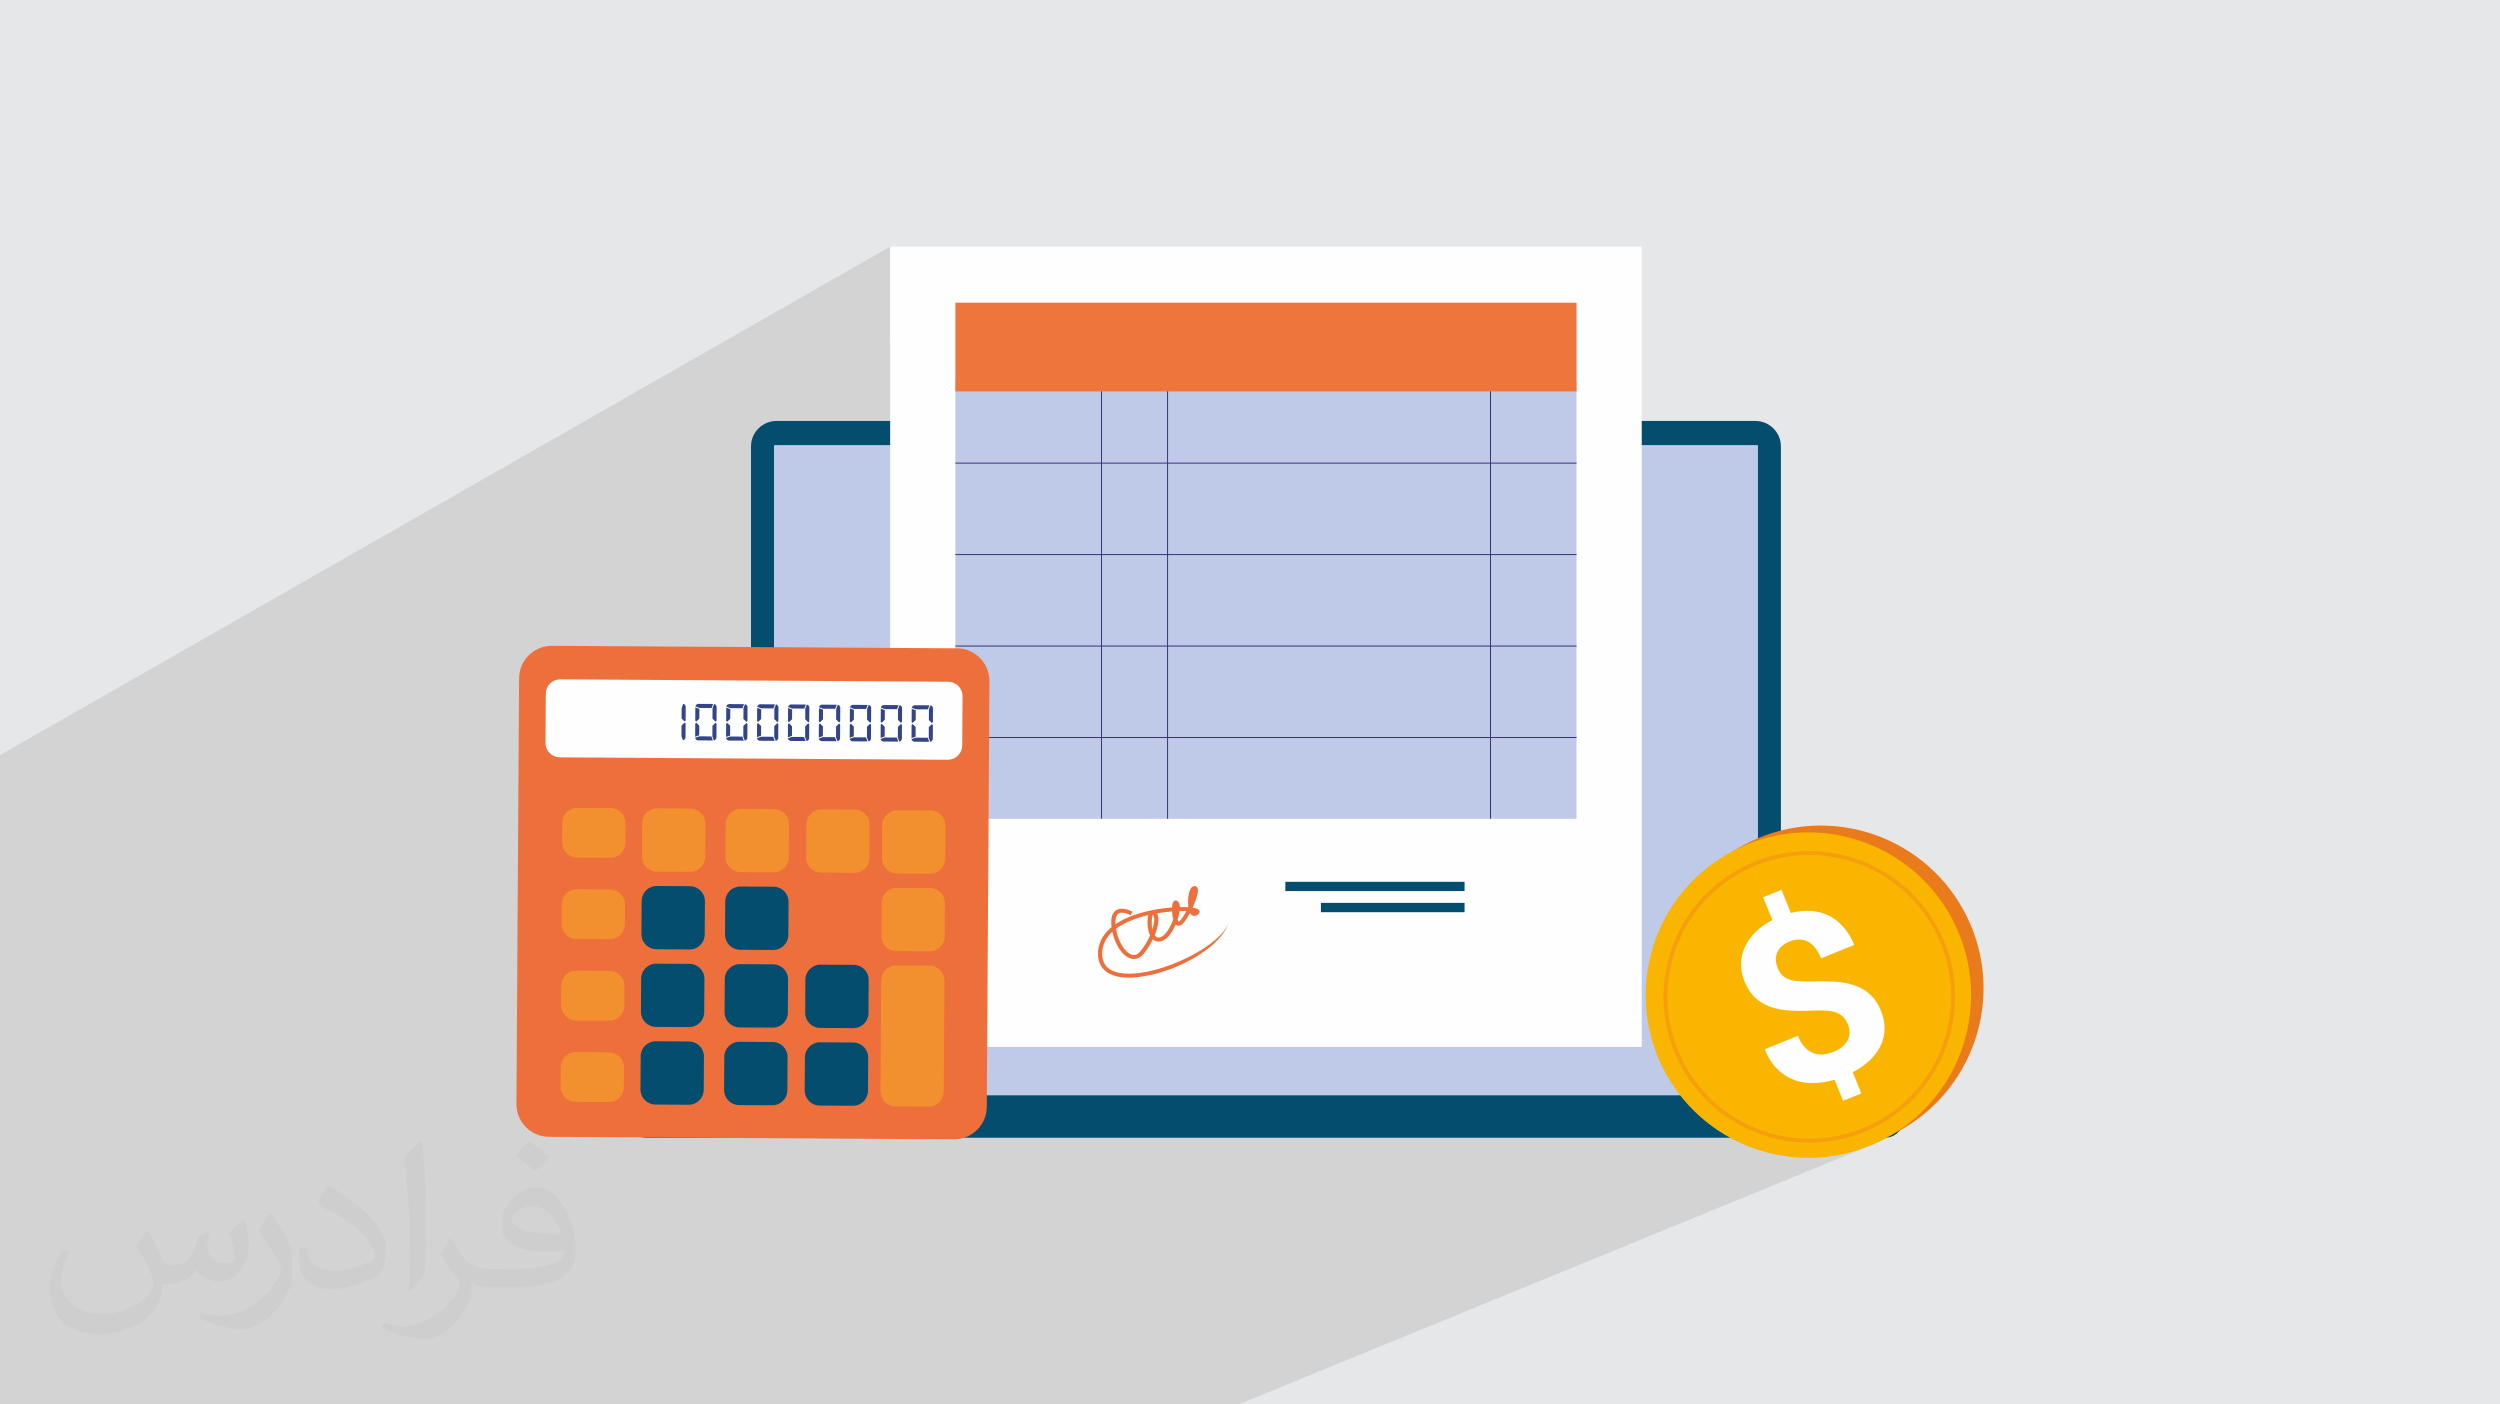 <?xml version="1.0" encoding="UTF-8"?>
<!DOCTYPE svg PUBLIC "-//W3C//DTD SVG 1.1//EN" "http://www.w3.org/Graphics/SVG/1.1/DTD/svg11.dtd">
<!-- Creator: CorelDRAW 2020 (64-Bit) -->
<svg xmlns="http://www.w3.org/2000/svg" xml:space="preserve" width="94.192mm" height="52.917mm" version="1.1" style="shape-rendering:geometricPrecision; text-rendering:geometricPrecision; image-rendering:optimizeQuality; fill-rule:evenodd; clip-rule:evenodd"
viewBox="0 0 9404.92 5283.66"
 xmlns:xlink="http://www.w3.org/1999/xlink"
 xmlns:xodm="http://www.corel.com/coreldraw/odm/2003">
 <defs>
  <style type="text/css">
   <![CDATA[
    .fil0 {fill:#E6E7E8}
    .fil6 {fill:#FEFEFE;fill-rule:nonzero}
    .fil13 {fill:#F9B500;fill-rule:nonzero}
    .fil14 {fill:#F59F0D;fill-rule:nonzero}
    .fil10 {fill:#F29030;fill-rule:nonzero}
    .fil8 {fill:#EE753B;fill-rule:nonzero}
    .fil9 {fill:#ED6F3C;fill-rule:nonzero}
    .fil12 {fill:#EA7B1D;fill-rule:nonzero}
    .fil4 {fill:#E4ECF8;fill-rule:nonzero}
    .fil5 {fill:#BFC9E8;fill-rule:nonzero}
    .fil3 {fill:#044D6E;fill-rule:nonzero}
    .fil11 {fill:#344489;fill-rule:nonzero}
    .fil7 {fill:#38327D;fill-rule:nonzero}
    .fil2 {fill:#373435;fill-opacity:0.031}
    .fil1 {fill:#2B2A29;fill-opacity:0.102}
   ]]>
  </style>
 </defs>
 <g id="Layer_x0020_1">
  <polygon class="fil0" points="-0,0 9404.92,0 9404.92,5283.66 -0,5283.66 "/>
  <polygon class="fil1" points="2739.23,5283.66 2739.12,5283.66 2631.62,5283.66 2554.91,5283.66 2520.4,5283.66 2472.51,5283.66 2451.72,5283.66 2319.95,5283.66 2065.56,5283.66 2061.6,5283.66 2034.22,5283.66 2030.3,5283.66 1906.97,5283.66 1885.05,5283.66 1881.71,5283.66 1880.68,5283.66 1875.92,5283.66 1871.83,5283.66 1447.89,5283.66 1447.77,5283.66 1429.91,5283.66 1404.43,5283.66 1296.29,5283.66 1296.16,5283.66 1149.84,5283.66 1080.7,5283.66 1009.71,5283.66 976.24,5283.66 974.28,5283.66 911.15,5283.66 910.3,5283.66 886.69,5283.66 875.37,5283.66 874.86,5283.66 857.95,5283.66 812.19,5283.66 787.69,5283.66 742.18,5283.66 735.77,5283.66 710.6,5283.66 708.79,5283.66 696.95,5283.66 674.59,5283.66 665.42,5283.66 657.94,5283.66 654.72,5283.66 646.44,5283.66 646.19,5283.66 645.65,5283.66 641.95,5283.66 623.44,5283.66 612.55,5283.66 605.66,5283.66 597.5,5283.66 593.05,5283.66 591.41,5283.66 588.75,5283.66 583.93,5283.66 576.09,5283.66 575.52,5283.66 574.59,5283.66 557.5,5283.66 557.39,5283.66 550.13,5283.66 540.83,5283.66 540.81,5283.66 538.69,5283.66 533.87,5283.66 529.47,5283.66 525,5283.66 504.19,5283.66 503.36,5283.66 502.83,5283.66 500.13,5283.66 497.91,5283.66 480.51,5283.66 460.56,5283.66 452.58,5283.66 444.08,5283.66 439.14,5283.66 438.77,5283.66 436.29,5283.66 427.57,5283.66 425.27,5283.66 414.46,5283.66 413.62,5283.66 409.43,5283.66 407.59,5283.66 407.45,5283.66 390.36,5283.66 382.79,5283.66 376.51,5283.66 375.6,5283.66 374.4,5283.66 369.63,5283.66 367.04,5283.66 340.23,5283.66 320.28,5283.66 318.73,5283.66 288.07,5283.66 249.54,5283.66 237.83,5283.66 236.38,5283.66 225.66,5283.66 221.02,5283.66 213.9,5283.66 210.31,5283.66 168.56,5283.66 123.74,5283.66 122.87,5283.66 63.68,5283.66 62.2,5283.66 54.69,5283.66 -0,5283.66 -0,5282.54 -0,5274.48 -0,5270.5 -0,5270.04 -0,5267.74 -0,5267.55 -0,5262.17 -0,5258.48 -0,5255.93 -0,5255.05 -0,5252.77 -0,5250.71 -0,5250.32 -0,5238.89 -0,5222.78 -0,5208.03 -0,5204.72 -0,5174.12 -0,5155.56 -0,5154.8 -0,5133.2 -0,5130.79 -0,5126.65 -0,5124.16 -0,5117.93 -0,5112.05 -0,5100.61 -0,5099.82 -0,5099 -0,5077.25 -0,5050.63 -0,5022.27 -0,5020.06 -0,5014.05 -0,5010.18 -0,5007.87 -0,5004.42 -0,5000.54 -0,4994.53 -0,4991.33 -0,4988.62 -0,4985.57 -0,4976.54 -0,4973.85 -0,4949.23 -0,4941.92 -0,4937.85 -0,4908.49 -0,4882.47 -0,4876.56 -0,4873.95 -0,4873.91 -0,4865.37 -0,4864.32 -0,4851.18 -0,4845.08 -0,4833.87 -0,4820.31 -0,4795.86 -0,4787.82 -0,4763.01 -0,4745.25 -0,4744.04 -0,4737.49 -0,4732.37 -0,4731.25 -0,4730.61 -0,4724.5 -0,4720.46 -0,4718.55 -0,4714.23 -0,4692.71 -0,4661.09 -0,4660.52 -0,4642.88 -0,4632.08 -0,4631.59 -0,4602.03 -0,4601.3 -0,4599.96 -0,4595.28 -0,4593.14 -0,4591.97 -0,4584.44 -0,4578.16 -0,4568.78 -0,4566.05 -0,4565.64 -0,4563.89 -0,4549.58 -0,4537.85 -0,4525.08 -0,4525.04 -0,4523.62 -0,4521.7 -0,4514.53 -0,4514.26 -0,4513.02 -0,4512.59 -0,4510.85 -0,4509.37 -0,4506.03 -0,4496.46 -0,4495.87 -0,4494.73 -0,4490.71 -0,4477.88 -0,4476.25 -0,4473.71 -0,4472.89 -0,4471.77 -0,4470.32 -0,4468.71 -0,4467.78 -0,4466.73 -0,4466.12 -0,4461.01 -0,4460.43 -0,4459.58 -0,4457.38 -0,4456.14 -0,4455.39 -0,4455.37 -0,4455.08 -0,4454.92 -0,4453.64 -0,4452.76 -0,4448.48 -0,4444.55 -0,4441.18 -0,4438.18 -0,4437.36 -0,4432.73 -0,4423.94 -0,4422.76 -0,4420.66 -0,4420.02 -0,4419.38 -0,4418.03 -0,4416.61 -0,4416.19 -0,4414.52 -0,4411.58 -0,4407.64 -0,4405.73 -0,4403.52 -0,4402.48 -0,4401.92 -0,4401.22 -0,4400.16 -0,4399.1 -0,4397.47 -0,4396.43 -0,4391.05 -0,4389.29 -0,4387.24 -0,4384.35 -0,4382.38 -0,4380.31 -0,4377.31 -0,4370.24 -0,4368.86 -0,4365.91 -0,4365.47 -0,4363.88 -0,4362.91 -0,4362.5 -0,4362.47 -0,4360.59 -0,4353.6 -0,4351.45 -0,4350.04 -0,4349.23 -0,4348.42 -0,4346.94 -0,4346.26 -0,4345.01 -0,4343.39 -0,4337.13 -0,4335.37 -0,4332.88 -0,4330.1 -0,4328.34 -0,4317.75 -0,4316.12 -0,4314.53 -0,4312.37 -0,4311.37 -0,4311.26 -0,4311.11 -0,4309.33 -0,4308.78 -0,4308.34 -0,4307.96 -0,4306.26 -0,4299.14 -0,4296.75 -0,4295.78 -0,4294.51 -0,4293.94 -0,4292.24 -0,4291.95 -0,4291.69 -0,4290.52 -0,4288.9 -0,4288.38 -0,4282.81 -0,4281.02 -0,4278.08 -0,4275.45 -0,4273.87 -0,4261.58 -0,4259.78 -0,4256.42 -0,4256.35 -0,4254.33 -0,4254.23 -0,4253.77 -0,4253.25 -0,4252.98 -0,4251.62 -0,4251.48 -0,4244.25 -0,4241.64 -0,4241.19 -0,4241.1 -0,4239.37 -0,4239.02 -0,4237.22 -0,4235.6 -0,4233.97 -0,4233.2 -0,4228.07 -0,4226.25 -0,4224.68 -0,4222.45 -0,4220.35 -0,4218.99 -0,4212.08 -0,4206.62 -0,4204.59 -0,4201.17 -0,4199.26 -0,4198.9 -0,4198.79 -0,4197.59 -0,4196.31 -0,4195.45 -0,4188.54 -0,4186.08 -0,4185.99 -0,4185.62 -0,4183.8 -0,4183.69 -0,4182.05 -0,4180.24 -0,4172.87 -0,4172.41 -0,4171.07 -0,4169.06 -0,4165.74 -0,4164.45 -0,4163.67 -0,4156.31 -0,4151.24 -0,4150.6 -0,4148.99 -0,4145.53 -0,4143.87 -0,4143.38 -0,4143.05 -0,4141.75 -0,4140.25 -0,4139.58 -0,4132.77 -0,4130.1 -0,4129.63 -0,4128.3 -0,4127.9 -0,4126.46 -0,4124.46 -0,4117.28 -0,4112.97 -0,4108.57 -0,4104.57 -0,4095.41 -0,4094.55 -0,4092.93 -0,4092.05 -0,4089.48 -0,4087.54 -0,4084.17 -0,4076.55 -0,4072.28 -0,4071.7 -0,4070.44 -0,4068.22 -0,4061.22 -0,4052.26 -0,4048.36 -0,4039.14 -0,4035.77 -0,4031.26 -0,4015.83 -0,4004.73 -0,3988.11 -0,3984.8 -0,3711.39 -0,3709.65 -0,3692.95 -0,3686.17 -0,3684.52 -0,3681.21 -0,3611.31 -0,3595.34 -0,3593.58 -0,3543.92 -0,3412.78 -0,3290.62 -0,3250.23 -0,3199.8 -0,3150.46 -0,2840.68 3348.75,927.79 3348.75,1276.08 3594.02,1138.8 5930.86,1138.8 5930.86,1436.12 5930.86,1472.43 5930.86,1675.52 6612.29,1675.52 6612.29,3384.58 6632.8,3375.5 6667.62,3461.27 6658.46,3466.21 6649.66,3471.35 6641.22,3476.7 6633.12,3482.23 6625.38,3487.97 6617.98,3493.9 6612.29,3498.85 6612.29,3594.24 6728.62,3543.5 6733.36,3541.48 6742.23,3538.3 6750.96,3536.06 6759.55,3534.75 6767.98,3534.37 6776.27,3534.91 6784.41,3536.39 6792.4,3538.78 6800.23,3542.11 6807.8,3546.42 6815.01,3551.76 6821.86,3558.12 6828.35,3565.52 6834.49,3573.94 6840.27,3583.39 6845.7,3593.87 6850.77,3605.37 6975.48,3554.75 6612.29,3711.89 6612.29,3761.31 6616.95,3764.92 6623.87,3769.74 6631.04,3774.2 6638.47,3778.29 6646.14,3782.01 6654.07,3785.38 6662.23,3788.37 6670.66,3791.05 6679.33,3793.44 6688.25,3795.55 6697.42,3797.37 6706.84,3798.92 6716.5,3800.18 6726.42,3801.16 6736.57,3801.84 6746.95,3802.32 6757.55,3802.67 6768.39,3802.87 6779.46,3802.93 6790.74,3802.84 6802.26,3802.61 6814,3802.24 6825.97,3801.73 6832.86,3801.39 6839.51,3801.17 6845.94,3801.05 6852.13,3801.04 6858.1,3801.13 6863.83,3801.34 6869.34,3801.64 6874.62,3802.07 6879.68,3802.6 6884.57,3803.27 6889.28,3804.06 6893.81,3804.99 6898.18,3806.04 6902.37,3807.23 6906.38,3808.53 6910.23,3809.98 6913.91,3811.58 6917.43,3813.32 6920.79,3815.21 6923.99,3817.26 6927.03,3819.45 6929.92,3821.79 6932.64,3824.28 6935.22,3826.93 6937.66,3829.75 6939.99,3832.76 6942.24,3835.94 6944.39,3839.32 6946.43,3842.87 6948.38,3846.62 6950.23,3850.55 6951.97,3854.66 6953.39,3858.37 6954.62,3862.07 6955.65,3865.78 6956.5,3869.47 6957.15,3873.17 6957.61,3876.85 6957.87,3880.55 6957.95,3884.23 6957.83,3887.89 6957.51,3891.51 6956.99,3895.09 6956.26,3898.63 6955.33,3902.12 6954.18,3905.58 6952.83,3908.99 6951.28,3912.37 6949.53,3915.69 6947.57,3918.96 6945.42,3922.16 6943.04,3925.3 6940.46,3928.38 6937.68,3931.4 6934.68,3934.35 6931.48,3937.24 6928.07,3940.04 6924.44,3942.74 6920.58,3945.35 6916.51,3947.85 6912.23,3950.26 6907.71,3952.57 6902.98,3954.77 6898.04,3956.88 6705.17,4038.23 6710.79,4042.39 6718.78,4047.68 6726.95,4052.47 6735.29,4056.76 6743.8,4060.54 6752.48,4063.83 6761.29,4066.64 6770.21,4069.03 6779.24,4071 6788.36,4072.52 6797.59,4073.63 6806.91,4074.32 6816.35,4074.57 6825.88,4074.39 6835.43,4073.86 6844.96,4073.03 6854.45,4071.92 6863.93,4070.51 6873.36,4068.8 6882.77,4066.79 6892.15,4064.5 6901.49,4061.9 6933.64,4141.27 7002.25,4113.41 6649.9,4259.95 6658.33,4262.61 6671.19,4266.16 6684.08,4269.39 6697.01,4272.28 6709.96,4274.86 6722.94,4277.1 6735.94,4279.03 6745.23,4280.18 6869.45,4280.18 6878.7,4279.03 6891.54,4277.11 6904.32,4274.89 6917.06,4272.33 6929.74,4269.48 6942.37,4266.3 6954.92,4262.81 6967.41,4259 6979.82,4254.88 6992.16,4250.45 7004.42,4245.7 6920.73,4280.18 6947.53,4280.18 6959.36,4276.93 6975.81,4271.84 6992.12,4266.23 7008.29,4260.09 6959.47,4280.18 7091.52,4280.18 7105.4,4278.78 7118.32,4274.77 7001.37,4322.69 7017.2,4317.19 7045.02,4305.98 4658.64,5283.66 4655.95,5283.66 4643.72,5283.66 4643.34,5283.66 4520.79,5283.66 4484.83,5283.66 4421.25,5283.66 4229.97,5283.66 4202.08,5283.66 4188.34,5283.66 4186.85,5283.66 4061.49,5283.66 4043.86,5283.66 3992.54,5283.66 3983.1,5283.66 3941.21,5283.66 3851.11,5283.66 3846.23,5283.66 3752.41,5283.66 3740.53,5283.66 3705.13,5283.66 3704.88,5283.66 3651.03,5283.66 3582.75,5283.66 3508.9,5283.66 3496.82,5283.66 3450.69,5283.66 3402.08,5283.66 3357.71,5283.66 3356.67,5283.66 3354.75,5283.66 3353.24,5283.66 3342.34,5283.66 3277.73,5283.66 3182.89,5283.66 3059.53,5283.66 3059.14,5283.66 2979.67,5283.66 2972.84,5283.66 2894.55,5283.66 2799.45,5283.66 2746,5283.66 "/>
  <path class="fil2" d="M557.14 4629.28c17.95,27.21 29.6,53.36 40.96,82.43 8.45,16.91 12.93,48.09 52.57,48.09 11.61,0 28.28,-3.42 43.06,-11.61 16.63,-8.73 29.32,-21.94 35.94,-42l15.85 -53.36 38.57 -19.02 2.64 2.64c-5.27,20.09 -6.59,39.36 -6.59,54.43 0,44.63 38.57,61.56 69.22,61.56 17.95,0 34.09,-8.73 34.09,-25.11 0,-21.13 -8.98,-57.06 -20.62,-89.29 17.95,-17.95 35.94,-35.94 56.53,-50.47l3.17 1.6c8.98,38.04 14,75.56 14,100.66 0,24.57 -10.83,51.79 -19.81,69.49 -18.49,34.87 -51.25,62.62 -90.87,62.62 -30.1,0 -63.65,-15.07 -86.66,-43.06l-1.32 0c-21.66,26.96 -55.22,51.25 -108.86,51.25l-16.63 0c-2.64,35.41 -10.29,60.49 -21.94,82.95 -31.95,62.34 -126.81,106.47 -216.1,106.47 -124.17,0 -186.51,-71.59 -186.51,-166.96 0,-58.91 19.27,-113.6 48.88,-152.42l24.29 10.04c-18.49,35.41 -30.91,68.68 -30.91,101.45 0,89.29 72.66,131.83 156.4,131.83 77.68,0 173.83,-49.41 191.28,-106.72 -6.59,-62.62 -30.1,-91.93 -66.04,-148.99 10.83,-19.02 24.83,-38.04 42.28,-58.38l3.17 0 0 0 0 0 -0.02 -0.09zm1432.14 -336.04c26.15,16.39 51.79,35.66 76.87,57.85 -14,19.81 -31.45,37.79 -53.11,53.64 -25.11,-20.34 -50.19,-37.79 -75.84,-56.27 17.42,-19.55 34.62,-38.29 52.04,-55.22l0 0 0 0 0 0 0 0 0 0 0.03 0zm13.47 244.11c-42.28,0 -76.87,27.75 -76.87,48.34 0,44.13 84.53,57.85 185.72,57.31 -12.68,-51.79 -57.06,-105.68 -108.86,-105.68l0.01 0.03zm-94.86 236.19c54.96,0 103.04,-1.6 139.74,-10.83 40.96,-10.29 75.56,-30.91 75.56,-45.17 0,-3.7 0,-8.19 -1.32,-11.89 -22.98,2.11 -49.41,2.11 -72.38,2.11 -74.49,0 -131.55,-16.91 -154.02,-58.66 -5.55,-11.61 -9.51,-24.57 -9.51,-39.36 0,-40.43 17.42,-79.79 48.09,-107 25.61,-22.45 53.89,-36.44 82.67,-36.44 52.04,0 93.51,41.75 122.57,107.54 15.85,35.94 26.68,77.4 26.68,129.72 0,34.87 -9.51,64.19 -31.17,85.85 -40.43,39.11 -114.92,53.89 -229.04,53.89l-51.79 0 0 0 -13.47 0c-28.28,0 -48.62,-5.02 -64.72,-17.42l-2.64 0c0.79,6.59 1.32,12.93 1.32,19.02 0,25.61 -8.45,58.38 -25.61,84.53 -50.72,75.3 -105.68,108.04 -153.24,108.04 -48.09,0 -107,-18.49 -160.11,-42.54l9.51 -18.49c17.17,7.13 40.96,11.89 73.7,11.89 85.85,0 198.66,-82.43 212.66,-163 -3.17,-6.59 -8.98,-15.32 -17.17,-24.57 -25.11,-29.85 -40.96,-54.68 -55.75,-80.83 12.68,-25.11 24.29,-45.17 35.13,-63.4l4.49 -0.53c36.72,74.77 69.99,117.55 144.23,117.55l11.61 0 0 0 53.89 0 0 0 0 0 0 0 0 0 0 0 0.09 0.01zm-371.98 79c6.34,-34.34 6.87,-72.91 6.87,-108.86l0 -53.36c0,-99.6 -12.68,-244.36 -22.98,-338.68 17.95,-19.27 43.06,-42 62.87,-57.31l5.81 1.6c13.47,118.62 16.63,256 16.63,383.06 0,33.3 -1.32,65.79 -4.49,89.55 -1.85,30.1 -19.27,52.83 -56.53,87.7l-8.19 -3.7zm-382.8 -157.19c1.85,46.77 24.83,83.49 105.15,83.49 49.93,0 92.19,-12.93 138.96,-35.13 8.45,-3.7 12.93,-8.73 12.93,-12.93 0,-29.32 -22.45,-68.15 -60.23,-103.55 -36.72,-33.3 -85.34,-62.62 -130.76,-82.18 -15.6,-6.59 -20.62,-13.47 -20.62,-20.09 0,-13.47 17.95,-41.75 32.77,-62.09l5.02 -0.53c52.04,27.21 110.17,67.64 153.24,112.53 39.11,41.47 63.4,83.49 63.4,129.19 0,33.81 -10.29,65.51 -26.96,95.11 -57.06,28.79 -117.83,50.72 -178.06,50.72 -73.17,0 -123.1,-34.34 -123.1,-114.92 0,-8.73 0,-22.19 3.17,-39.64l25.11 0 0 0 0 0 0 0 0 0 0 0 -0.02 0zm-132.37 -132.9l45.45 73.45c16.63,27.21 32.23,56.81 32.23,103.55l0 59.7c0,48.34 -30.91,100.13 -80.83,151.38 -39.11,34.62 -73.7,49.41 -105.68,49.41 -47.55,0 -101.98,-14.79 -164.85,-41.75l7.13 -18.49c19.81,5.27 42.79,9.77 71.06,9.77 90.36,-0.53 182.8,-66.57 225.08,-147.15 5.02,-9.26 6.87,-17.95 6.87,-24.04 0,-9.26 -5.02,-19.55 -8.98,-28.79 -22.98,-43.31 -48.62,-82.95 -76.87,-119.68 14.79,-23.25 29.6,-45.7 45.7,-67.9l3.7 0.53 0 0 0 0 0 0 0 0 0 0 -0.02 0.01z"/>
  <g id="_2898102188832">
   <path class="fil3" d="M6603.93 4214.01l-3683 0c-52.65,0 -95.73,-43.06 -95.73,-95.72l0 -2438.95c0,-52.65 43.07,-95.73 95.73,-95.73l3683 0c52.65,0 95.77,43.07 95.77,95.73l0 2438.95c0,52.65 -43.11,95.72 -95.77,95.72z"/>
   <polygon class="fil4" points="2912.59,4187.26 6612.29,4187.26 6612.29,1675.52 2912.59,1675.52 "/>
   <path class="fil3" d="M7091.52 4280.18l-4658.18 0c-38.01,0 -68.83,-30.8 -68.83,-68.83l0 -30.72c0,-38.02 30.81,-68.83 68.83,-68.83l4658.18 0c38.03,0 68.81,30.8 68.81,68.83l0 30.72c0,38.02 -30.77,68.83 -68.81,68.83z"/>
   <polygon class="fil5" points="2912.59,4120.53 6612.29,4120.53 6612.29,1675.52 2912.59,1675.52 "/>
   <polygon class="fil6" points="3348.75,3938.58 6176.12,3938.58 6176.12,927.79 3348.75,927.79 "/>
   <path class="fil3" d="M5508.95 3431.63l-538.97 0c-0.4,0 -0.71,-0.32 -0.71,-0.71l0 -33.55c0,-0.39 0.31,-0.71 0.71,-0.71l538.97 0c0.4,0 0.71,0.32 0.71,0.71l0 33.55c0,0.39 -0.31,0.71 -0.71,0.71z"/>
   <path class="fil3" d="M5509.01 3352.16l-672.92 0c-0.37,0 -0.65,-0.3 -0.65,-0.67l0 -33.63c0,-0.36 0.28,-0.66 0.65,-0.66l672.92 0c0.37,0 0.65,0.3 0.65,0.66l0 33.63c0,0.37 -0.28,0.67 -0.65,0.67z"/>
   <polygon class="fil5" points="3594.02,3080.24 5930.86,3080.24 5930.86,1436.12 3594.02,1436.12 "/>
   <polygon class="fil7" points="4142,3080.25 4145.74,3080.25 4145.74,1343.33 4142,1343.33 "/>
   <polygon class="fil7" points="5605.29,3080.25 5609.07,3080.25 5609.07,1343.33 5605.29,1343.33 "/>
   <polygon class="fil7" points="4390.48,3080.25 4394.23,3080.25 4394.23,1343.33 4390.48,1343.33 "/>
   <polygon class="fil7" points="3594.02,2776.38 5930.86,2776.38 5930.86,2772.62 3594.02,2772.62 "/>
   <polygon class="fil7" points="3594.02,2432.29 5930.86,2432.29 5930.86,2428.53 3594.02,2428.53 "/>
   <polygon class="fil7" points="3594.02,2088.2 5930.86,2088.2 5930.86,2084.44 3594.02,2084.44 "/>
   <polygon class="fil7" points="3594.02,1744.11 5930.86,1744.11 5930.86,1740.35 3594.02,1740.35 "/>
   <polygon class="fil8" points="3594.02,1472.43 5930.86,1472.43 5930.86,1138.8 3594.02,1138.8 "/>
   <path class="fil9" d="M4490.71 3354.09c-1.42,3.83 -2.75,9.26 -3.76,15.64 1.87,-6.15 3.17,-11.5 3.76,-15.64zm2.33 76.67c0.03,0.03 0.06,0 0.08,0.02 -0.02,-0.01 -0.05,-0.01 -0.08,-0.02zm-155.76 9.54c-4,7.94 -6.92,33.31 -2.02,55.88 7.94,-24.75 9.58,-46.18 2.02,-55.88zm92.86 19.2c2.47,7.03 4.67,8.39 4.7,8.4 8.84,-7.16 18.95,-22.72 28.14,-40.42 -7.52,-0.26 -15.99,-0.3 -25.19,-0.07 -1.28,9.97 -3.97,21.01 -7.65,32.09zm-86.18 58.79c3.37,4.88 7.91,8.7 13.92,8.96 11.98,0.47 26.38,-11.58 39.44,-33.18 6.8,-11.27 12.24,-23.29 16.33,-34.83 -2.64,-9.37 -3.99,-20.32 -4.45,-30.37 -17.53,1.32 -36.66,3.56 -56.33,6.93 10.26,18.86 4.31,50.74 -8.9,82.5zm-145.51 -24.51c8.3,52.42 36.11,90.92 59.68,97.88 11.05,3.27 21.23,-0.45 30.23,-10.96 15.36,-17.89 28.59,-39.98 38.11,-61.51 -2.75,-5.57 -4.92,-12.09 -6.57,-19.51 -3.83,-17.27 -4.45,-40.98 0.05,-57.24 -25.44,5.94 -50.97,13.97 -74.61,24.52 -18.08,8.09 -33.75,17.03 -46.9,26.82zm174.33 162.13c-52.67,16.12 -104.04,24.54 -144.48,21.37 -61.58,-4.85 -96.26,-35.34 -97.65,-85.85 -1.11,-40.07 16.51,-75.17 51.03,-103.62 -0.31,-2.74 -0.6,-5.47 -0.82,-8.22 -2.27,-28.25 4.13,-47.03 18.98,-55.8 24.05,-14.15 59.79,5.22 61.3,6.04l-8 12.91c-7.99,-4.4 -31.79,-14.09 -44.94,-6.27 -11.33,6.72 -12.69,25.2 -11.7,40.23 28.09,-19.19 64.78,-34.89 109.52,-46.29 33.07,-8.49 69.9,-14.1 103.2,-16.65 0.17,-3.51 0.48,-6.67 0.88,-9.24 1.08,-6.94 3.62,-15.05 10.85,-16.68 2.75,-0.56 8.05,-0.5 12.75,6.31 3.04,4.35 4.56,10.64 4.87,18.14 11.45,-0.24 22.11,-0.05 31.54,0.6 0.09,-0.19 0.17,-0.38 0.25,-0.57 -2.29,-17.71 -0.67,-38.56 2.45,-52.04 4.01,-17.29 10.59,-26.04 19.8,-26.89 5.53,-0.47 10.34,2.34 12.53,7.33 5.15,11.72 -4.5,43.41 -18.51,73.82 0.03,0.05 0.03,0.11 0.06,0.17 13.1,2.1 22.02,5.52 24.82,10.31 2.1,3.59 2.39,9.18 -3.21,14.02 -10.59,9.22 -19.04,6.9 -23.14,4.68 -3.45,-1.88 -6.23,-5.06 -8.48,-9.17 -10.56,19.78 -22.1,36.69 -31.16,43.85 -8.37,6.63 -15.68,3.97 -18.42,2.53 -1.42,-0.76 -2.78,-1.78 -3.99,-3.02 -3.6,8.3 -7.68,16.3 -12.05,23.54 -16.54,27.43 -35.19,41.56 -53.92,40.71 -7.66,-0.34 -14.45,-3.23 -20.18,-8.45 -10.34,21.17 -23.37,41.32 -36.3,56.36 -13.15,15.33 -29.92,20.94 -47.27,15.83 -30.69,-9.05 -58.43,-50.98 -68.84,-100.67 -26.24,24.22 -38.98,52.91 -38.11,85.81 1.19,43.07 29.17,67.07 83.17,71.32 136.27,10.72 375.27,-108.96 393.37,-197.02l0 0c-14.74,71.61 -128.12,153.2 -250.22,190.55z"/>
   <path class="fil9" d="M3588.52 4286.13l-1523.48 -9.47c-67.91,-0.42 -122.62,-55.83 -122.2,-123.71l9.96 -1601.26c0.42,-67.92 55.82,-122.62 123.72,-122.2l1523.48 9.48c67.92,0.42 122.62,55.82 122.2,123.73l-9.95 1601.25c-0.43,67.92 -55.82,122.61 -123.73,122.19z"/>
   <path class="fil6" d="M3565.43 2858.22l-1459.56 -9.09c-29.86,-0.18 -53.93,-24.54 -53.74,-54.41l1.16 -185.33c0.18,-29.86 24.54,-53.92 54.41,-53.74l1459.56 9.08c29.86,0.19 53.93,24.54 53.74,54.41l-1.15 185.34c-0.19,29.85 -24.55,53.92 -54.42,53.74z"/>
   <path class="fil3" d="M2594.18 3571.85l-124.96 -0.78c-31.22,-0.19 -56.37,-25.66 -56.18,-56.88l0.78 -124.96c0.2,-31.21 25.66,-56.37 56.88,-56.18l124.96 0.78c31.22,0.2 56.37,25.66 56.18,56.88l-0.78 124.96c-0.19,31.23 -25.66,56.37 -56.88,56.18z"/>
   <path class="fil3" d="M2592.36 3863.94l-124.95 -0.77c-31.22,-0.2 -56.37,-25.67 -56.18,-56.9l0.78 -124.94c0.2,-31.22 25.66,-56.37 56.88,-56.18l124.96 0.78c31.22,0.2 56.38,25.66 56.18,56.88l-0.78 124.97c-0.19,31.22 -25.66,56.36 -56.89,56.16z"/>
   <path class="fil3" d="M2590.55 4156.04l-124.96 -0.77c-31.22,-0.2 -56.37,-25.67 -56.18,-56.9l0.78 -124.93c0.19,-31.23 25.66,-56.39 56.88,-56.19l124.96 0.77c31.22,0.2 56.37,25.67 56.18,56.89l-0.78 124.97c-0.19,31.19 -25.66,56.36 -56.88,56.16z"/>
   <path class="fil3" d="M2908.75 3573.81l-124.96 -0.78c-31.22,-0.19 -56.38,-25.66 -56.18,-56.88l0.78 -124.96c0.19,-31.22 25.66,-56.37 56.88,-56.18l124.96 0.78c31.22,0.19 56.37,25.66 56.18,56.88l-0.78 124.96c-0.2,31.22 -25.66,56.37 -56.88,56.18z"/>
   <path class="fil3" d="M2906.93 3865.89l-124.96 -0.76c-31.22,-0.2 -56.37,-25.67 -56.18,-56.9l0.78 -124.94c0.19,-31.22 25.66,-56.38 56.88,-56.18l124.96 0.78c31.22,0.19 56.37,25.66 56.18,56.88l-0.78 124.97c-0.19,31.22 -25.66,56.35 -56.88,56.15z"/>
   <path class="fil3" d="M2905.11 4158l-124.96 -0.77c-31.22,-0.2 -56.37,-25.67 -56.18,-56.9l0.78 -124.93c0.19,-31.23 25.66,-56.39 56.89,-56.19l124.95 0.77c31.22,0.19 56.37,25.67 56.18,56.89l-0.78 124.97c-0.19,31.19 -25.66,56.36 -56.88,56.16z"/>
   <path class="fil3" d="M3210.25 3867.79l-124.95 -0.77c-31.23,-0.2 -56.37,-25.67 -56.18,-56.9l0.78 -124.95c0.19,-31.23 25.66,-56.37 56.88,-56.18l124.96 0.78c31.22,0.19 56.37,25.66 56.18,56.88l-0.79 124.95c-0.19,31.22 -25.65,56.39 -56.88,56.19z"/>
   <path class="fil3" d="M3208.44 4159.89l-124.96 -0.8c-31.22,-0.17 -56.37,-25.64 -56.18,-56.86l0.78 -124.97c0.19,-31.23 25.66,-56.36 56.88,-56.19l124.96 0.8c31.22,0.19 56.37,25.64 56.18,56.86l-0.78 124.97c-0.19,31.23 -25.66,56.39 -56.88,56.19z"/>
   <path class="fil10" d="M2295.79 3227.04l-124.96 -0.78c-31.22,-0.2 -56.37,-25.66 -56.18,-56.88l0.46 -74.11c0.2,-31.23 25.67,-56.38 56.89,-56.19l124.95 0.78c31.23,0.2 56.38,25.67 56.18,56.89l-0.46 74.11c-0.2,31.22 -25.66,56.38 -56.88,56.18z"/>
   <path class="fil10" d="M2293.89 3533.31l-124.96 -0.78c-31.22,-0.19 -56.37,-25.66 -56.18,-56.88l0.47 -74.12c0.19,-31.22 25.66,-56.37 56.88,-56.18l124.95 0.79c31.23,0.19 56.38,25.66 56.18,56.87l-0.46 74.12c-0.19,31.22 -25.66,56.37 -56.88,56.18z"/>
   <path class="fil10" d="M2291.98 3839.57l-124.95 -0.77c-31.22,-0.19 -56.37,-25.67 -56.18,-56.89l0.46 -74.1c0.19,-31.22 25.66,-56.38 56.89,-56.18l124.95 0.77c31.22,0.2 56.38,25.66 56.17,56.88l-0.46 74.13c-0.19,31.22 -25.66,56.36 -56.88,56.16z"/>
   <path class="fil10" d="M2290.08 4145.83l-124.96 -0.76c-31.22,-0.2 -56.37,-25.68 -56.18,-56.9l0.46 -74.1c0.2,-31.23 25.66,-56.36 56.89,-56.19l124.95 0.79c31.22,0.2 56.37,25.64 56.18,56.87l-0.46 74.13c-0.2,31.23 -25.66,56.36 -56.88,56.16z"/>
   <path class="fil10" d="M2596 3279.75l-124.96 -0.77c-31.22,-0.2 -56.38,-25.66 -56.18,-56.89l0.78 -124.95c0.19,-31.23 25.66,-56.38 56.88,-56.18l124.96 0.78c31.22,0.19 56.37,25.66 56.18,56.88l-0.78 124.95c-0.2,31.22 -25.67,56.38 -56.88,56.18z"/>
   <path class="fil10" d="M2910.55 3281.71l-124.95 -0.77c-31.22,-0.2 -56.38,-25.67 -56.18,-56.89l0.78 -124.95c0.19,-31.22 25.66,-56.38 56.88,-56.18l124.96 0.77c31.22,0.2 56.37,25.67 56.18,56.89l-0.78 124.96c-0.2,31.22 -25.66,56.37 -56.89,56.17z"/>
   <path class="fil10" d="M3213.88 3283.6l-124.95 -0.77c-31.22,-0.2 -56.38,-25.67 -56.18,-56.89l0.78 -124.96c0.19,-31.22 25.66,-56.37 56.88,-56.17l124.96 0.77c31.22,0.2 56.37,25.67 56.18,56.89l-0.78 124.95c-0.2,31.22 -25.67,56.38 -56.89,56.18z"/>
   <path class="fil10" d="M3497.14 3578.87l-124.96 -0.78c-31.22,-0.19 -56.37,-25.66 -56.18,-56.88l0.78 -124.96c0.2,-31.22 25.67,-56.37 56.88,-56.17l124.96 0.78c31.22,0.18 56.38,25.65 56.18,56.88l-0.78 124.95c-0.19,31.22 -25.66,56.37 -56.88,56.18z"/>
   <path class="fil10" d="M3498.95 3286.77l-124.95 -0.77c-31.23,-0.2 -56.38,-25.67 -56.19,-56.89l0.78 -124.95c0.2,-31.22 25.66,-56.38 56.88,-56.18l124.96 0.77c31.22,0.2 56.38,25.67 56.18,56.89l-0.78 124.96c-0.19,31.22 -25.66,56.37 -56.88,56.17z"/>
   <path class="fil10" d="M3493.5 4163.07l-124.96 -0.8c-31.21,-0.17 -56.37,-25.64 -56.17,-56.87l2.59 -417.05c0.2,-31.22 25.67,-56.37 56.88,-56.18l124.97 0.78c31.21,0.19 56.37,25.66 56.17,56.88l-2.59 417.05c-0.2,31.22 -25.67,56.38 -56.89,56.19z"/>
   <path class="fil11" d="M2575.48 2718.2l3.78 3.83 -0.33 53.37c-1.31,5.08 -4.5,8.25 -9.6,9.48l-5.62 -15.29 0.25 -40.03 11.51 -11.36zm-11.34 -15.33l0.25 -40.03 5.8 -15.22c5.08,1.32 8.24,4.5 9.48,9.61l-0.33 53.37 -3.83 3.78 -11.36 -11.51z"/>
   <path class="fil11" d="M2691.75 2718.92l3.79 3.84 -0.34 53.37c-1.3,5.07 -4.49,8.23 -9.6,9.48l-5.61 -15.29 0.25 -40.03 11.5 -11.37zm-11.34 -15.32l0.25 -40.03 5.81 -15.22c5.07,1.3 8.24,4.5 9.48,9.6l-0.33 53.37 -3.83 3.79 -11.37 -11.51zm-3.56 -40.05l-45.56 -0.29 -15.21 -5.81c1.3,-5.07 4.49,-8.24 9.6,-9.48l56.98 0.36 -5.81 15.22zm4.96 122.04l-57.18 -0.36c-5.08,-1.31 -8.24,-4.5 -9.48,-9.6l15.29 -5.62 45.75 0.29 5.62 15.29zm-66.64 -13.77l0.31 -49.56 3.83 -3.78 11.37 11.51 -0.23 36.22 -15.29 5.62zm15.91 -104.74l-0.23 36.22 -11.5 11.37 -3.79 -3.84 0.31 -49.55 15.22 5.81z"/>
   <path class="fil11" d="M2808.04 2719.65l3.78 3.83 -0.33 53.37c-1.31,5.08 -4.5,8.24 -9.6,9.48l-5.62 -15.29 0.25 -40.03 11.51 -11.36zm-11.35 -15.32l0.26 -40.04 5.8 -15.21c5.08,1.3 8.24,4.5 9.48,9.59l-0.33 53.37 -3.83 3.79 -11.37 -11.5zm-3.55 -40.06l-45.56 -0.29 -15.22 -5.8c1.3,-5.08 4.5,-8.24 9.6,-9.48l56.99 0.35 -5.81 15.22zm4.95 122.04l-57.18 -0.36c-5.07,-1.3 -8.24,-4.5 -9.48,-9.6l15.3 -5.61 45.74 0.28 5.62 15.29zm-66.64 -13.77l0.31 -49.55 3.84 -3.78 11.36 11.5 -0.22 36.23 -15.3 5.61zm15.92 -104.74l-0.23 36.23 -11.51 11.36 -3.79 -3.83 0.32 -49.56 15.22 5.81z"/>
   <path class="fil11" d="M2924.31 2720.37l3.78 3.83 -0.33 53.38c-1.31,5.07 -4.49,8.23 -9.6,9.47l-5.62 -15.28 0.26 -40.04 11.5 -11.36zm-11.34 -15.32l0.25 -40.04 5.81 -15.21c5.07,1.31 8.23,4.5 9.48,9.6l-0.34 53.37 -3.83 3.79 -11.36 -11.51zm-3.56 -40.06l-45.56 -0.28 -15.22 -5.81c1.31,-5.08 4.5,-8.24 9.6,-9.47l56.99 0.35 -5.81 15.21zm4.96 122.04l-57.18 -0.36c-5.08,-1.3 -8.24,-4.49 -9.48,-9.59l15.29 -5.62 45.75 0.28 5.62 15.29zm-66.64 -13.76l0.31 -49.56 3.83 -3.78 11.37 11.51 -0.23 36.22 -15.29 5.62zm15.91 -104.75l-0.23 36.23 -11.5 11.37 -3.79 -3.84 0.31 -49.55 15.22 5.8z"/>
   <path class="fil11" d="M3040.6 2721.1l3.78 3.83 -0.33 53.37c-1.31,5.07 -4.5,8.24 -9.6,9.48l-5.62 -15.29 0.25 -40.03 11.51 -11.36zm-11.34 -15.33l0.25 -40.03 5.81 -15.21c5.07,1.3 8.23,4.49 9.48,9.59l-0.34 53.37 -3.82 3.79 -11.37 -11.51zm-3.56 -40.06l-45.56 -0.28 -15.21 -5.81c1.29,-5.07 4.49,-8.24 9.59,-9.47l56.99 0.35 -5.81 15.21zm4.95 122.05l-57.17 -0.36c-5.08,-1.3 -8.25,-4.5 -9.48,-9.6l15.29 -5.62 45.75 0.29 5.61 15.29zm-66.63 -13.77l0.31 -49.55 3.83 -3.78 11.36 11.5 -0.22 36.23 -15.29 5.61zm15.91 -104.74l-0.23 36.22 -11.5 11.36 -3.79 -3.82 0.31 -49.56 15.22 5.81z"/>
   <path class="fil11" d="M3156.87 2721.82l3.78 3.83 -0.33 53.38c-1.3,5.07 -4.49,8.23 -9.59,9.47l-5.62 -15.29 0.24 -40.03 11.51 -11.36zm-11.34 -15.33l0.25 -40.03 5.81 -15.21c5.08,1.3 8.24,4.5 9.48,9.59l-0.33 53.38 -3.84 3.78 -11.36 -11.51zm-3.55 -40.05l-45.57 -0.28 -15.21 -5.82c1.3,-5.07 4.49,-8.23 9.59,-9.47l56.99 0.35 -5.8 15.22zm4.95 122.04l-57.18 -0.36c-5.08,-1.3 -8.24,-4.49 -9.48,-9.6l15.29 -5.61 45.75 0.28 5.62 15.29zm-66.63 -13.76l0.3 -49.55 3.83 -3.79 11.37 11.5 -0.23 36.23 -15.28 5.62zm15.9 -104.75l-0.22 36.23 -11.51 11.36 -3.79 -3.83 0.31 -49.56 15.22 5.81z"/>
   <path class="fil11" d="M3273.14 2722.55l3.79 3.82 -0.33 53.38c-1.31,5.07 -4.5,8.24 -9.6,9.48l-5.62 -15.29 0.25 -40.04 11.5 -11.35zm-11.33 -15.33l0.25 -40.04 5.81 -15.21c5.07,1.31 8.23,4.5 9.47,9.6l-0.33 53.37 -3.83 3.79 -11.36 -11.51zm-3.56 -40.05l-45.56 -0.29 -15.22 -5.81c1.3,-5.07 4.5,-8.23 9.6,-9.48l56.99 0.36 -5.81 15.22zm4.95 122.03l-57.18 -0.36c-5.07,-1.3 -8.24,-4.49 -9.47,-9.59l15.29 -5.62 45.74 0.28 5.62 15.29zm-66.63 -13.76l0.3 -49.56 3.84 -3.77 11.36 11.49 -0.22 36.23 -15.29 5.62zm15.9 -104.74l-0.22 36.22 -11.5 11.37 -3.79 -3.84 0.31 -49.56 15.21 5.82z"/>
   <path class="fil11" d="M3389.43 2723.27l3.78 3.83 -0.33 53.37c-1.3,5.08 -4.49,8.24 -9.59,9.48l-5.62 -15.29 0.24 -40.03 11.51 -11.36zm-11.34 -15.33l0.25 -40.03 5.81 -15.21c5.08,1.3 8.24,4.49 9.48,9.59l-0.34 53.37 -3.83 3.79 -11.36 -11.51zm-3.56 -40.05l-45.56 -0.29 -15.21 -5.8c1.3,-5.08 4.49,-8.24 9.59,-9.48l56.99 0.36 -5.81 15.21zm4.96 122.04l-57.19 -0.36c-5.07,-1.3 -8.23,-4.49 -9.47,-9.59l15.29 -5.62 45.75 0.28 5.62 15.29zm-66.63 -13.76l0.3 -49.56 3.83 -3.78 11.37 11.5 -0.23 36.23 -15.28 5.62zm15.9 -104.75l-0.22 36.23 -11.51 11.36 -3.79 -3.83 0.31 -49.56 15.22 5.81z"/>
   <path class="fil11" d="M3505.7 2723.99l3.78 3.83 -0.32 53.38c-1.31,5.07 -4.5,8.23 -9.6,9.48l-5.62 -15.29 0.25 -40.04 11.5 -11.36zm-11.33 -15.32l0.24 -40.04 5.82 -15.21c5.07,1.31 8.23,4.5 9.47,9.59l-0.33 53.38 -3.83 3.79 -11.36 -11.51zm-3.57 -40.06l-45.55 -0.28 -15.22 -5.82c1.3,-5.07 4.5,-8.23 9.6,-9.47l56.99 0.36 -5.82 15.21zm4.96 122.04l-57.18 -0.36c-5.07,-1.3 -8.24,-4.49 -9.48,-9.59l15.3 -5.62 45.74 0.29 5.62 15.28zm-66.63 -13.76l0.3 -49.55 3.84 -3.79 11.36 11.51 -0.22 36.22 -15.29 5.62zm15.9 -104.74l-0.22 36.22 -11.51 11.36 -3.78 -3.83 0.3 -49.55 15.22 5.81z"/>
   <g>
    <path class="fil12" d="M6313.82 4013.35c-163.18,-296.04 -55.47,-668.33 240.6,-831.53 296,-163.19 668.32,-55.5 831.51,240.55 163.19,296.05 55.52,668.35 -240.54,831.54 -296.06,163.19 -668.38,55.49 -831.57,-240.56z"/>
    <path class="fil13" d="M7121.63 4266.35c-7.56,4.59 -15.21,9.04 -23.02,13.35 -2.62,1.44 -5.28,2.89 -7.9,4.27 -6.03,3.21 -12.1,6.29 -18.18,9.33 -291.46,143.13 -646.98,33.27 -805.43,-254.16 -151.19,-274.17 -69.94,-613.77 178.06,-792.09 19.8,-14.23 40.6,-27.43 62.48,-39.46 7.86,-4.32 15.76,-8.48 23.71,-12.39 7.7,-3.85 15.51,-7.53 23.3,-10.99 23.95,-10.68 48.31,-19.68 72.91,-27.05 36.54,-11 73.64,-18.42 110.83,-22.34 115.29,-12.22 231.3,8.84 334.13,59.17 109.15,53.37 203.54,139.68 266.62,254.16 158.9,288.26 61,648.77 -217.52,818.2z"/>
    <path class="fil14" d="M6805.72 3216.41c-87.08,0 -175.24,21.31 -256.74,66.22 -124.81,68.82 -215.39,182.11 -255,319.05 -39.61,136.93 -23.51,281.1 45.29,405.93 68.86,124.82 182.1,215.39 319.07,255 136.92,39.62 281.09,23.52 405.91,-45.28 257.68,-142.05 351.77,-467.28 209.72,-724.97 -97.15,-176.22 -279.96,-275.94 -468.24,-275.94zm1.68 1082.27c-51.16,0 -102.63,-7.25 -153.16,-21.88 -140.77,-40.69 -257.18,-133.78 -327.91,-262.06 -70.73,-128.31 -87.28,-276.45 -46.53,-417.17 40.7,-140.73 133.76,-257.18 262.02,-327.9 264.84,-146 599.07,-49.3 745.08,215.53 146,264.84 49.34,599.08 -215.5,745.07 -82.24,45.34 -172.67,68.41 -264,68.41z"/>
    <path class="fil6" d="M7076.34 3803.26c-1.19,-3.03 -2.52,-5.94 -3.8,-8.81 -9.92,-21.83 -22.28,-39.51 -37.09,-53.04 -16.79,-15.28 -36.26,-26.75 -58.43,-34.39 -22.23,-7.65 -46.97,-12.29 -74.28,-13.95 -27.32,-1.69 -57.05,-2.06 -89.2,-1.16 -19.86,0.6 -36.79,0.25 -50.92,-1.03 -14.08,-1.28 -26.03,-3.89 -35.82,-7.84 -9.88,-3.95 -17.82,-9.36 -23.95,-16.22 -6.12,-6.84 -11.16,-15.21 -15.21,-25.09 -4,-9.88 -6.32,-19.68 -6.92,-29.41 -0.59,-9.71 0.84,-18.93 4.35,-27.68 3.5,-8.72 9.19,-16.79 17.08,-24.18 7.86,-7.42 18.27,-13.75 31.21,-19 23.86,-9.71 46.19,-9.48 66.88,0.63 20.65,10.12 37.49,31.22 50.53,63.26l124.71 -50.62c-10.86,-26.7 -24.5,-49.27 -40.85,-67.69 -16.35,-18.4 -34.77,-32.63 -55.27,-42.69 -20.5,-10.02 -42.78,-15.92 -66.98,-17.62 -24.1,-1.71 -49.2,0.86 -75.23,7.7l-35.32 -86.98 -69.05 28.03 34.82 85.77c-24.89,12.92 -45.98,27.95 -63.36,45.09 -17.33,17.16 -30.62,35.73 -39.96,55.68 -9.29,19.99 -14.18,40.95 -14.67,62.91 -0.45,21.98 3.9,44.32 13.14,67.02 10.66,26.19 24.34,46.93 41.09,62.22 16.79,15.28 36.26,26.69 58.38,34.19 22.13,7.51 46.93,12 74.34,13.47 27.36,1.48 57.19,1.45 89.39,-0.11 18.67,-1.05 34.88,-0.94 48.66,0.34 13.73,1.25 25.58,3.88 35.61,7.91 10.03,4.05 18.33,9.7 24.99,16.94 6.62,7.28 12.25,16.51 16.74,27.74 4.05,9.9 6.03,19.73 5.98,29.57 -0.05,9.83 -2.23,19.18 -6.67,28.14 -4.39,8.95 -10.96,17.25 -19.8,24.87 -8.8,7.6 -19.96,14.15 -33.44,19.64 -11.81,4.79 -24.01,7.94 -36.65,9.5 -12.59,1.56 -24.89,0.31 -36.89,-3.68 -12.05,-3.99 -23.26,-11.25 -33.69,-21.8 -10.51,-10.5 -19.6,-25.27 -27.31,-44.23l-124.67 50.61c12.99,32.05 29.35,57.49 49.05,76.25 19.66,18.76 41.25,32.22 64.61,40.3 23.36,8.07 47.86,11.61 73.4,10.56 25.53,-1.02 50.72,-5.18 75.62,-12.49l32.15 79.37 68.61 -27.86 -32.35 -79.74c24.89,-12.92 46.23,-27.83 64.01,-44.68 16.45,-15.62 29.34,-32.39 38.62,-50.44 0.79,-1.48 1.54,-2.92 2.23,-4.42 9.39,-19.66 14.42,-40.52 15.02,-62.57 0.59,-22.02 -3.9,-44.8 -13.44,-68.3z"/>
   </g>
  </g>
 </g>
</svg>
